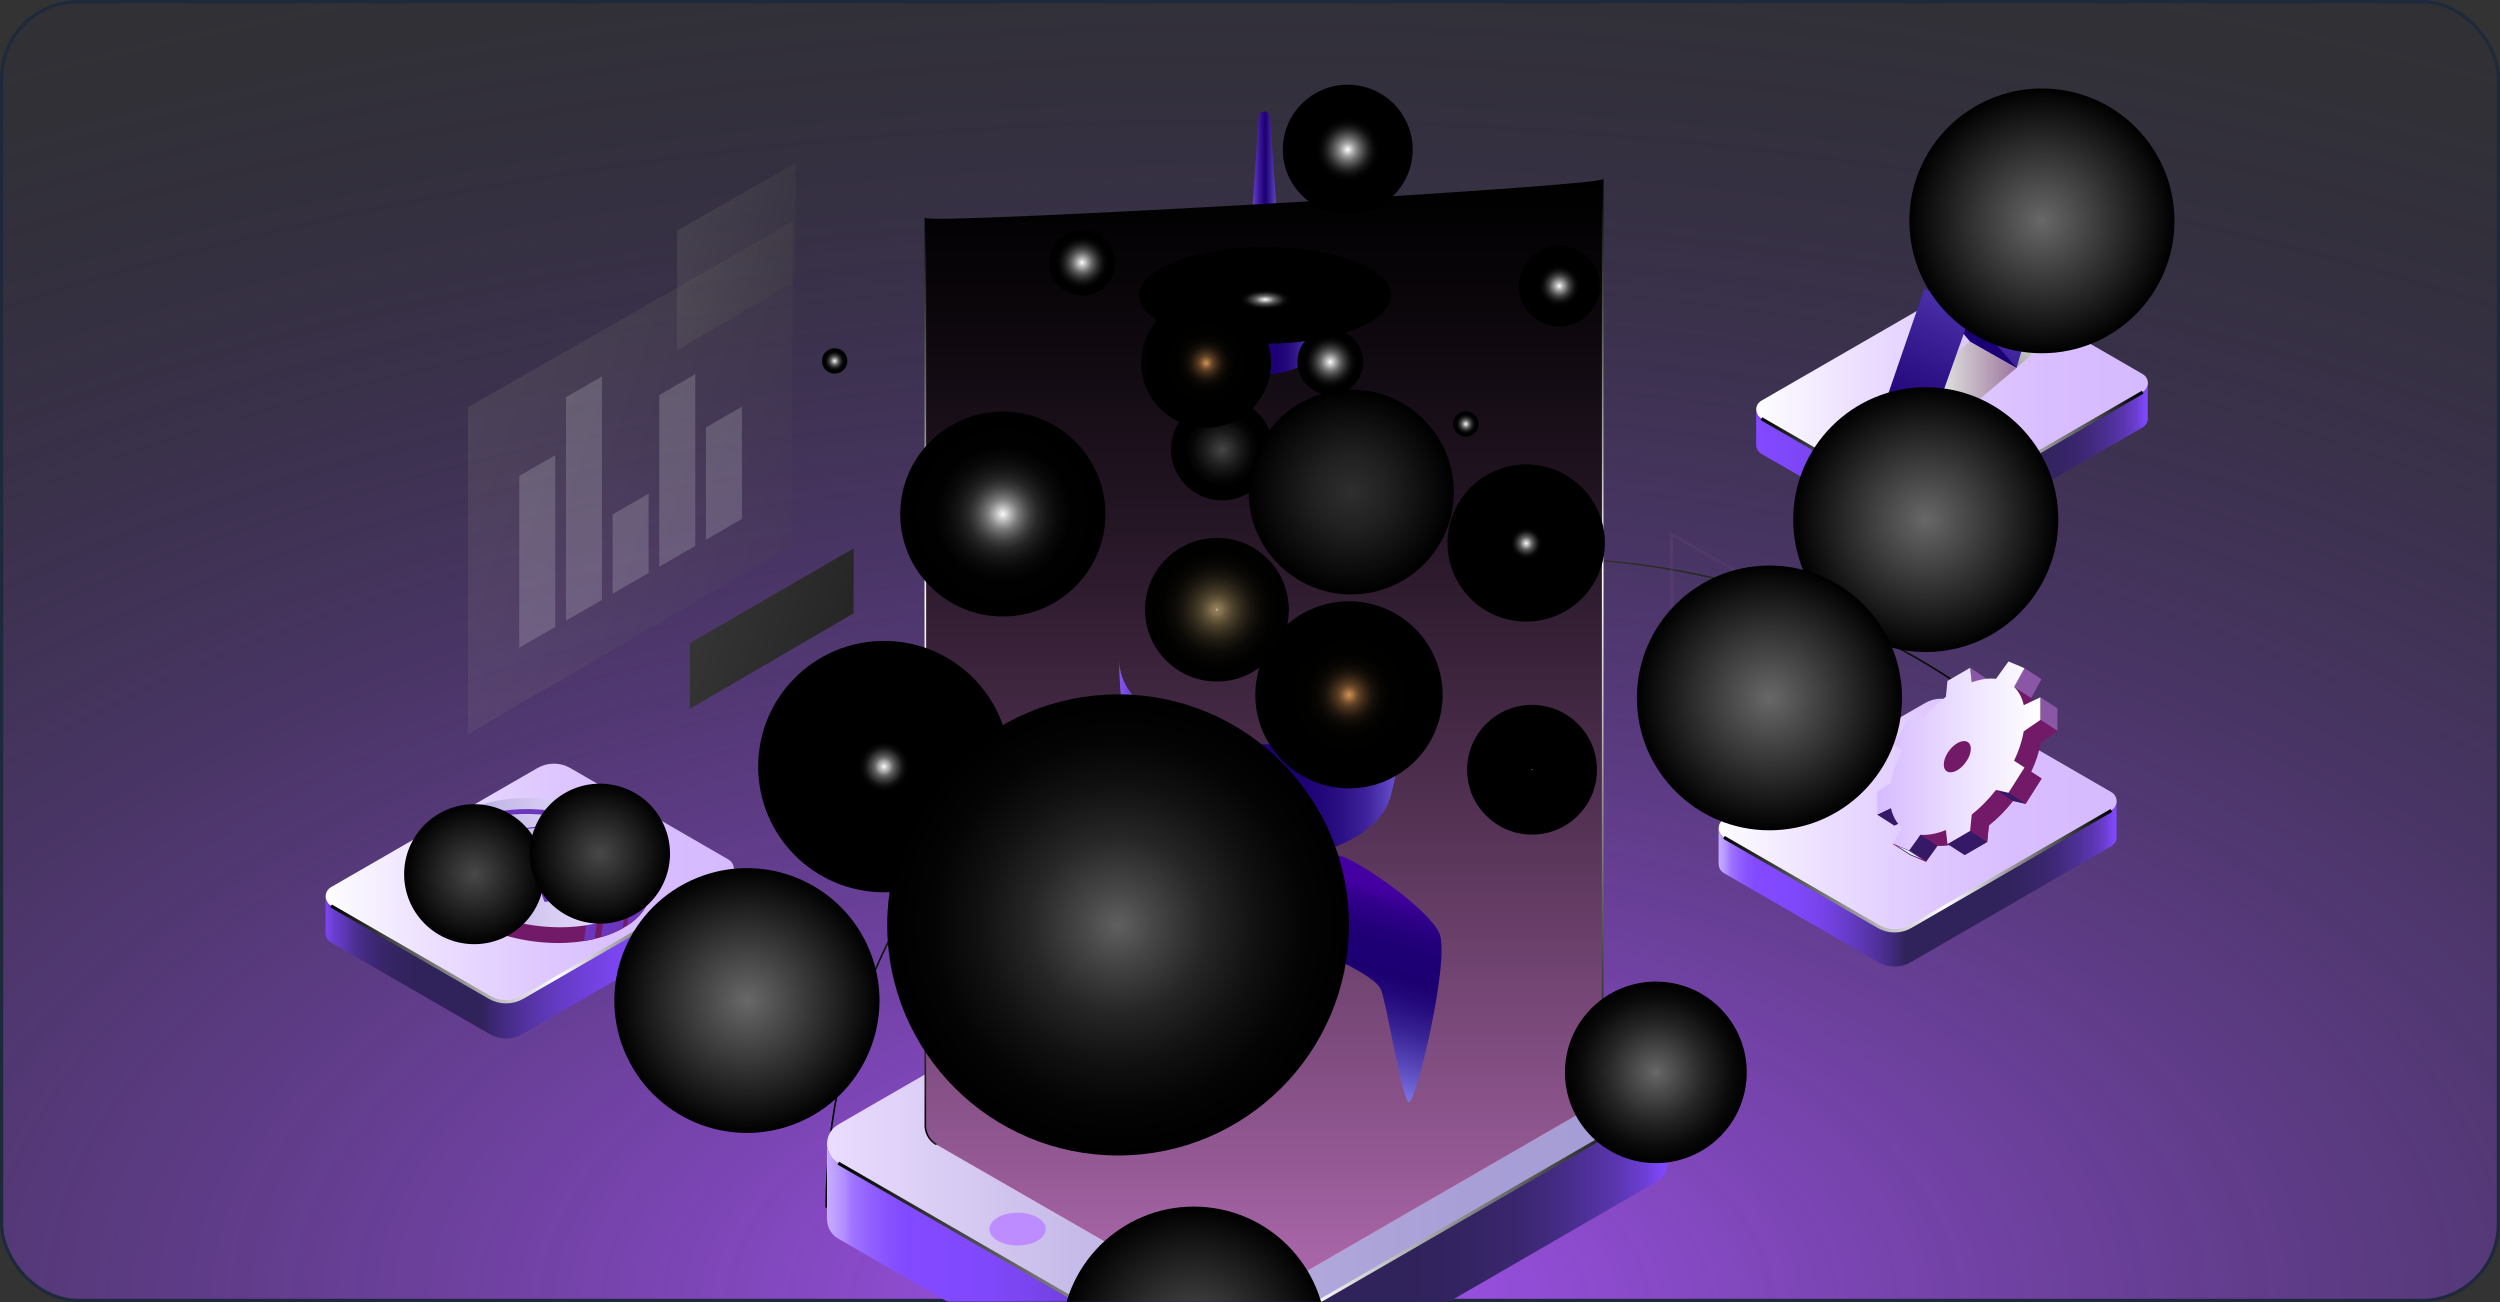 <svg width="768" height="400" viewBox="0 0 768 400" fill="none" xmlns="http://www.w3.org/2000/svg">
<rect x="0" y="0" width="768" height="400" fill="#333333" stroke="none"/>
<rect x="0.5" y="0.5" width="767" height="399" rx="23.5" fill="url(#paint0_radial_93_364)" stroke="#1E293B"/>
<mask id="mask0_93_364" style="mask-type:luminance" maskUnits="userSpaceOnUse" x="0" y="0" width="768" height="400">
<rect x="0.5" y="0.5" width="767" height="399" rx="23.5" fill="white" stroke="white"/>
</mask>
<g mask="url(#mask0_93_364)">
<path style="mix-blend-mode:screen" d="M610.478 216.454C572.816 188.297 524.698 171.402 472.242 171.402C351.601 171.402 253.801 260.778 253.801 371.014" stroke="url(#paint1_linear_93_364)" stroke-width="0.5" stroke-miterlimit="10"/>
<path d="M541.106 128.614L587.831 155.575C590.839 157.304 594.538 157.304 597.546 155.575L658.244 120.472C660.38 119.237 660.38 116.167 658.244 114.932L611.636 87.984C608.628 86.241 604.93 86.241 601.921 87.984L541.106 123.086C538.97 124.322 538.97 127.391 541.106 128.627V128.614Z" fill="url(#paint2_linear_93_364)"/>
<path style="mix-blend-mode:multiply" d="M577.281 129.03L605.124 104.839L619.501 113.007L590.968 137.133L577.281 129.03Z" fill="url(#paint3_linear_93_364)"/>
<path style="mix-blend-mode:multiply" d="M605.578 105.021L619.395 92.653L633.772 100.82L619.278 113.124L605.578 105.021Z" fill="url(#paint4_linear_93_364)"/>
<path d="M659.793 118.196C659.649 119.093 659.142 119.939 658.243 120.459L597.544 155.561C594.536 157.304 590.838 157.304 587.83 155.561L541.104 128.6C540.037 127.976 539.503 126.897 539.503 125.804H539.477V136.729H539.503C539.529 137.782 540.063 138.823 541.091 139.421L587.817 166.382C590.825 168.112 594.523 168.112 597.531 166.382L658.23 131.28C659.467 130.564 659.975 129.238 659.78 128.015V118.196H659.793Z" fill="url(#paint5_linear_93_364)"/>
<path style="mix-blend-mode:screen" d="M658.244 120.472L597.546 155.575C594.537 157.317 590.839 157.317 587.831 155.575L541.105 128.614" stroke="url(#paint6_linear_93_364)" stroke-miterlimit="10"/>
<path d="M619.502 113.007L629.49 77.891L636.34 81.949L629.49 53.597L608.459 65.874L615.556 69.789L605.125 104.839L619.502 113.007Z" fill="url(#paint7_linear_93_364)"/>
<path d="M591.219 88.53L605.127 104.839L619.504 113.007L605.335 96.711L591.219 88.53Z" fill="#1B0075"/>
<path d="M577.285 129.03L590.972 137.133L605.336 96.711L591.219 88.53L577.285 129.03Z" fill="url(#paint8_linear_93_364)"/>
<path style="mix-blend-mode:color-dodge" d="M627.276 108.52C649.766 108.52 667.998 90.312 667.998 67.851C667.998 45.39 649.766 27.182 627.276 27.182C604.786 27.182 586.555 45.39 586.555 67.851C586.555 90.312 604.786 108.52 627.276 108.52Z" fill="url(#paint9_radial_93_364)"/>
<path style="mix-blend-mode:color-dodge" d="M591.597 200.302C614.087 200.302 632.319 182.094 632.319 159.633C632.319 137.172 614.087 118.964 591.597 118.964C569.107 118.964 550.875 137.172 550.875 159.633C550.875 182.094 569.107 200.302 591.597 200.302Z" fill="url(#paint10_radial_93_364)"/>
<g style="mix-blend-mode:color-dodge">
<path style="mix-blend-mode:color-dodge" opacity="0.09" d="M560.237 190.819L513.473 164.08L513.681 210.796L560.25 237.913L560.237 190.819Z" stroke="url(#paint11_linear_93_364)" stroke-miterlimit="10"/>
<g opacity="0.17">
<path d="M550.207 227.482L556.601 231.176V200.677L550.207 196.971V227.482Z" stroke="url(#paint12_linear_93_364)" stroke-miterlimit="10"/>
<path d="M541.926 222.683L548.307 226.377V186.683L541.926 182.99V222.683Z" stroke="url(#paint13_linear_93_364)" stroke-miterlimit="10"/>
<path d="M533.633 217.884L540.027 221.577V207.505L533.633 203.812V217.884Z" stroke="url(#paint14_linear_93_364)" stroke-miterlimit="10"/>
<path d="M525.352 213.098L531.733 216.792V186.293L525.352 182.586V213.098Z" stroke="url(#paint15_linear_93_364)" stroke-miterlimit="10"/>
<path d="M517.055 208.299L523.449 211.993V192.055L517.055 188.348V208.299Z" stroke="url(#paint16_linear_93_364)" stroke-miterlimit="10"/>
</g>
</g>
<path d="M257.499 357.32L357.76 415.182C364.207 418.902 372.163 418.902 378.597 415.182L508.862 339.84C513.433 337.2 513.433 330.606 508.862 327.953L408.861 270.116C402.415 266.384 394.471 266.384 388.025 270.116L257.512 345.446C252.928 348.086 252.928 354.693 257.512 357.333L257.499 357.32Z" fill="url(#paint17_linear_93_364)"/>
<path d="M287.689 351.623L368.247 398.001C374.484 401.591 382.168 401.591 388.406 397.988L488.953 339.905C493.55 337.252 493.55 330.619 488.953 327.965L408.474 281.574C402.236 277.984 394.552 277.984 388.315 281.574L287.702 339.671C283.105 342.324 283.105 348.97 287.702 351.61L287.689 351.623Z" fill="#E9A1BE"/>
<path d="M356.291 249.242C356.291 249.242 344.922 254.925 344.101 259.243C343.281 263.561 346.537 277.633 346.537 277.633L362.515 267.085L356.291 249.229V249.242Z" fill="url(#paint18_linear_93_364)"/>
<path d="M420.072 249.242C420.072 249.242 431.441 254.925 432.262 259.243C433.069 263.574 429.826 277.633 429.826 277.633L413.848 267.085L420.072 249.229V249.242Z" fill="url(#paint19_linear_93_364)"/>
<path d="M406.885 299.795C406.885 309.419 399.071 384.605 389.435 384.605C379.798 384.605 371.984 309.419 371.984 299.795C371.984 290.171 379.798 282.367 389.435 282.367C399.071 282.367 406.885 290.171 406.885 299.795Z" fill="url(#paint20_linear_93_364)"/>
<path d="M433.057 202.655C433.057 171.975 404.068 103.37 404.068 103.37H372.801C372.801 103.37 343.812 171.975 343.812 202.655C343.812 233.336 357.773 281.73 370.014 292.187H370.053C373.856 295.789 380.654 298.196 388.454 298.196C396.945 298.196 404.277 295.334 407.806 291.185C419.774 278.96 433.07 232.452 433.07 202.655H433.057Z" fill="url(#paint21_radial_93_364)"/>
<path style="mix-blend-mode:color-dodge" opacity="0.38" d="M387.244 297.116H387.205C374.391 286.165 359.754 235.456 359.754 203.319C359.754 175.76 382.074 119.003 388.442 103.37H372.789C372.789 103.37 343.801 171.975 343.801 202.655C343.801 233.336 357.761 281.73 370.002 292.187H370.041C373.844 295.789 380.642 298.196 388.442 298.196C388.468 298.196 388.494 298.196 388.521 298.196C388.065 297.844 387.635 297.493 387.244 297.129V297.116Z" fill="url(#paint22_linear_93_364)"/>
<path d="M398.963 84.797C398.963 88.179 394.248 90.923 388.44 90.923C382.632 90.923 377.918 88.179 377.918 84.797C377.918 81.416 382.632 78.671 388.44 78.671C394.248 78.671 398.963 81.416 398.963 84.797Z" fill="#5B38BA"/>
<path d="M390.187 35.896C390.031 33.711 386.814 33.711 386.671 35.896L383.324 84.784C383.324 86.423 385.616 87.762 388.429 87.762C391.242 87.762 393.534 86.436 393.534 84.784L390.174 35.896H390.187Z" fill="url(#paint23_linear_93_364)"/>
<path d="M512.209 334.962C511.909 336.887 510.802 338.721 508.875 339.827L378.61 415.169C372.163 418.901 364.22 418.901 357.773 415.169L257.512 357.306C255.207 355.98 254.061 353.639 254.074 351.324H254.035V374.76L254.087 374.786C254.152 377.023 255.285 379.247 257.512 380.521L357.773 438.384C364.22 442.104 372.176 442.104 378.61 438.384L508.875 363.042C511.519 361.507 512.626 358.672 512.209 356.032V334.962Z" fill="url(#paint24_linear_93_364)"/>
<path style="mix-blend-mode:screen" d="M508.875 339.839L378.609 415.182C372.163 418.914 364.219 418.914 357.773 415.182L257.512 357.319" stroke="url(#paint25_linear_93_364)" stroke-miterlimit="10"/>
<path d="M529.608 257.253L577.075 284.643C580.122 286.399 583.886 286.399 586.946 284.643L648.621 248.981C650.783 247.733 650.783 244.612 648.621 243.35L601.271 215.96C598.224 214.191 594.46 214.191 591.4 215.96L529.608 251.622C527.433 252.87 527.433 256.005 529.608 257.253Z" fill="url(#paint26_linear_93_364)"/>
<path d="M650.197 246.666C650.053 247.576 649.532 248.448 648.621 248.968L586.946 284.63C583.898 286.399 580.135 286.399 577.075 284.63L529.607 257.24C528.513 256.615 527.979 255.51 527.979 254.404H527.953V265.498H527.979C528.005 266.578 528.552 267.618 529.594 268.23L577.062 295.62C580.109 297.375 583.872 297.375 586.933 295.62L648.608 259.958C649.858 259.23 650.379 257.89 650.184 256.641V246.666H650.197Z" fill="url(#paint27_linear_93_364)"/>
<path style="mix-blend-mode:screen" d="M648.619 248.968L586.944 284.63C583.897 286.399 580.133 286.399 577.073 284.63L529.605 257.24" stroke="url(#paint28_linear_93_364)" stroke-miterlimit="10"/>
<path d="M321.269 377.582C321.269 380.366 317.389 382.629 312.609 382.629C307.83 382.629 303.949 380.366 303.949 377.582C303.949 374.799 307.83 372.536 312.609 372.536C317.389 372.536 321.269 374.799 321.269 377.582Z" fill="#BD8DFF"/>
<path d="M362.783 207.233C370.572 207.233 376.887 196.42 376.887 183.081C376.887 169.743 370.572 158.93 362.783 158.93C354.994 158.93 348.68 169.743 348.68 183.081C348.68 196.42 354.994 207.233 362.783 207.233Z" fill="url(#paint29_linear_93_364)"/>
<path d="M362.786 204.137C369.575 204.137 375.079 194.71 375.079 183.081C375.079 171.452 369.575 162.025 362.786 162.025C355.996 162.025 350.492 171.452 350.492 183.081C350.492 194.71 355.996 204.137 362.786 204.137Z" fill="#1B0075"/>
<path style="mix-blend-mode:color-dodge" d="M492.364 55.027C492.286 57.264 284.406 69.099 284.263 66.94V345.159C284.093 347.643 285.226 350.192 287.688 351.61L368.246 397.988C374.483 401.578 382.167 401.578 388.405 397.975L488.952 339.892C491.466 338.435 492.599 335.782 492.364 333.259L492.39 55.014L492.364 55.027Z" fill="url(#paint30_linear_93_364)"/>
<path style="mix-blend-mode:screen" d="M488.926 339.905C491.439 338.448 492.572 335.795 492.338 333.272L492.364 55.027" stroke="url(#paint31_linear_93_364)" stroke-width="0.5" stroke-miterlimit="10"/>
<path style="mix-blend-mode:screen" d="M284.263 66.953V345.172C284.093 347.656 285.226 350.205 287.688 351.623" stroke="url(#paint32_linear_93_364)" stroke-width="0.5" stroke-miterlimit="10"/>
<path d="M404.054 103.369H404.067L398.962 84.459H398.936C398.936 84.576 398.962 84.68 398.962 84.797C398.962 88.179 394.248 90.923 388.44 90.923C382.632 90.923 377.917 88.179 377.917 84.797C377.917 84.68 377.93 84.576 377.943 84.459L372.8 103.369H372.826C372.526 104.085 372.344 104.839 372.344 105.619C372.344 110.796 379.558 114.996 388.44 114.996C397.321 114.996 404.536 110.796 404.536 105.619C404.536 104.839 404.353 104.098 404.054 103.369Z" fill="url(#paint33_linear_93_364)"/>
<path d="M349.57 244.559C352.422 255.562 368.726 263.99 388.403 263.99C408.08 263.99 424.398 255.562 427.237 244.559L427.263 244.533C430.714 230.318 432.967 215.387 433.032 203.175C432.563 217.299 412.782 228.666 388.429 228.666C364.077 228.666 343.801 217.026 343.801 202.681C343.801 214.984 346.054 230.149 349.531 244.559L349.557 244.585L349.57 244.559Z" fill="url(#paint34_linear_93_364)"/>
<path style="mix-blend-mode:color-dodge" opacity="0.09" d="M143.775 125.076L243.593 68.007L243.137 167.683L143.762 225.545L143.775 125.076Z" fill="url(#paint35_linear_93_364)"/>
<path style="mix-blend-mode:color-dodge" opacity="0.09" d="M207.988 70.868L244.504 49.994L244.334 86.449L207.988 107.622V70.868Z" fill="url(#paint36_linear_93_364)"/>
<g opacity="0.17">
<path d="M170.576 192.575L159.52 198.974V146.223L170.576 139.824V192.575Z" fill="url(#paint37_linear_93_364)"/>
<path d="M184.916 184.278L173.859 190.677V122.033L184.916 115.634V184.278Z" fill="url(#paint38_linear_93_364)"/>
<path d="M199.252 175.993L188.195 182.379V158.032L199.252 151.646V175.993Z" fill="url(#paint39_linear_93_364)"/>
<path d="M213.587 167.696L202.531 174.094V121.343L213.587 114.944V167.696Z" fill="url(#paint40_linear_93_364)"/>
<path d="M227.914 159.411L216.871 165.797V131.306L227.914 124.92V159.411Z" fill="url(#paint41_linear_93_364)"/>
</g>
<path style="mix-blend-mode:color-dodge" d="M211.93 197.557L262.275 168.424L262.197 188.427L211.93 217.716V197.557Z" fill="url(#paint42_linear_93_364)"/>
<path d="M632.054 224.544V217.599L626.962 220.018C626.441 217.664 625.412 215.791 623.993 214.426L627.183 208.651L622.274 206.596L618.432 211.929C616.218 211.668 613.705 212.02 610.983 213.008L610.475 208.547L603.521 212.579L603.039 217.443C600.174 219.589 597.518 222.203 595.187 225.09L591.736 224.297L586.813 232.061L589.535 233.843C587.894 237.147 586.722 240.528 586.162 243.78L581.93 246.68V253.625L586.162 251.622C586.722 254.223 587.894 256.239 589.535 257.644L586.813 262.586L591.736 264.641L595.187 259.842C597.518 260.024 600.187 259.543 603.039 258.385L603.521 262.69L610.475 258.658L610.983 253.625C613.705 251.466 616.231 248.878 618.432 246.069L622.274 246.94L627.183 239.176L623.993 237.095C625.425 234.077 626.454 231.008 626.962 228.056L632.054 224.557V224.544ZM606.555 240.008C604.264 241.334 602.401 240.554 602.401 238.265C602.401 235.976 604.264 233.037 606.555 231.697C608.847 230.371 610.71 231.151 610.71 233.44C610.71 235.729 608.847 238.668 606.555 240.008Z" fill="#721967"/>
<path d="M621.892 205.257L627.154 208.651L623.976 214.426L618.715 211.031L621.892 205.257Z" fill="#8957A6"/>
<path d="M626.789 214.205L632.05 217.599V224.544L626.789 221.15V214.205Z" fill="#8957A6"/>
<path d="M621.691 224.648L626.953 228.029L632.057 224.544L626.796 221.149L621.691 224.648Z" fill="#721967"/>
<path d="M621.898 235.768L627.159 239.163L622.249 246.914L616.988 243.519L621.898 235.768Z" fill="#721967"/>
<path d="M613.141 242.648L618.402 246.043L622.243 246.914L616.982 243.52L613.141 242.648Z" fill="#351967"/>
<path d="M605.678 250.205L610.953 253.599L610.445 258.632L605.184 255.251L605.678 250.205Z" fill="#721967"/>
<path d="M598.23 259.282L603.492 262.664L610.446 258.632L605.185 255.25L598.23 259.282Z" fill="#351967"/>
<path d="M589.898 256.434L595.159 259.829L591.695 264.628L586.434 261.233L589.898 256.434Z" fill="#351967"/>
<path d="M581.527 259.178L586.788 262.56L591.698 264.628L586.437 261.233L581.527 259.178Z" fill="#C7FFFF" stroke="#721967" stroke-width="0.25" stroke-miterlimit="10"/>
<path d="M576.629 250.23L581.89 253.612L586.122 251.609L580.861 248.214L576.629 250.23Z" fill="#351967"/>
<path d="M605.184 205.153L610.445 208.547L610.953 213.008L605.678 209.614L605.184 205.153Z" fill="#8957A6"/>
<path d="M626.792 221.15V214.205L621.7 216.624C621.179 214.27 620.151 212.397 618.731 211.031L621.922 205.257L617.012 203.202L613.17 208.534C610.957 208.274 608.443 208.625 605.721 209.613L605.214 205.153L598.26 209.184L597.778 214.048C594.913 216.194 592.256 218.809 589.925 221.696L586.474 220.902L581.551 228.667L584.273 230.449C582.632 233.752 581.46 237.134 580.9 240.385L576.668 243.285V250.23L580.9 248.228C581.46 250.829 582.632 252.845 584.273 254.249L581.551 259.191L586.474 261.246L589.925 256.447C592.256 256.629 594.926 256.148 597.778 254.99L598.26 259.295L605.214 255.264L605.721 250.23C608.443 248.071 610.97 245.483 613.17 242.674L617.012 243.545L621.922 235.781L618.731 233.7C620.164 230.683 621.192 227.613 621.7 224.661L626.792 221.163V221.15ZM601.281 236.613C598.989 237.94 597.127 237.16 597.127 234.871C597.127 232.582 598.989 229.642 601.281 228.303C603.573 226.976 605.435 227.756 605.435 230.045C605.435 232.335 603.573 235.274 601.281 236.613Z" fill="url(#paint43_linear_93_364)"/>
<path d="M366.405 262.767C370.702 264.042 375.43 283.967 370.012 292.967C370.012 292.967 354.489 299.716 352.679 303.891C350.869 308.066 346.181 338.265 344.019 338.591C341.857 338.916 331.387 294.904 334.63 286.867C337.885 278.829 363.162 261.805 366.405 262.767Z" fill="url(#paint44_linear_93_364)"/>
<path d="M410.46 262.767C406.162 264.042 401.435 283.967 406.853 292.967C406.853 292.967 422.376 299.716 424.186 303.891C425.996 308.066 430.684 338.265 432.846 338.591C435.008 338.916 445.478 294.904 442.235 286.867C438.98 278.829 413.703 261.805 410.46 262.767Z" fill="url(#paint45_linear_93_364)"/>
<path d="M101.709 278.296L150.401 306.402C153.526 308.209 157.394 308.209 160.519 306.402L223.77 269.817C225.997 268.529 225.997 265.33 223.77 264.042L175.209 235.95C172.084 234.142 168.216 234.142 165.09 235.95L101.709 272.522C99.482 273.809 99.482 277.009 101.709 278.296Z" fill="url(#paint46_linear_93_364)"/>
<path d="M225.398 267.437C225.254 268.373 224.72 269.257 223.783 269.804L160.532 306.389C157.406 308.196 153.539 308.196 150.413 306.389L101.709 278.296C100.589 277.646 100.029 276.515 100.042 275.383H100.016V286.763H100.042C100.068 287.869 100.628 288.935 101.709 289.559L150.4 317.665C153.526 319.472 157.393 319.472 160.519 317.665L223.77 281.08C225.059 280.338 225.593 278.96 225.385 277.672V267.45L225.398 267.437Z" fill="url(#paint47_linear_93_364)"/>
<path style="mix-blend-mode:screen" d="M223.768 269.804L160.517 306.389C157.392 308.197 153.524 308.197 150.399 306.389L101.707 278.296" stroke="url(#paint48_linear_93_364)" stroke-miterlimit="10"/>
<path d="M134.517 260.647L133.462 260.504L132.811 265.33C131.365 275.994 145.195 286.672 163.687 289.169C182.18 291.666 198.354 285.046 199.799 274.382L200.45 269.556L199.395 269.413L134.517 260.647Z" fill="#721967"/>
<g style="mix-blend-mode:multiply">
<path d="M138.932 261.233L134.518 260.634L133.463 260.491L132.812 265.316C132.278 269.218 133.814 273.12 136.849 276.618L138.932 261.233Z" fill="#6B35BC"/>
<path d="M194.709 268.776L192.586 284.409C196.623 281.807 199.241 278.374 199.787 274.368L200.439 269.543L199.384 269.4L194.696 268.763L194.709 268.776Z" fill="#6B35BC"/>
<path d="M146.823 262.299L140.637 261.466L138.371 278.205C139.986 279.765 141.913 281.209 144.088 282.536L146.823 262.299Z" fill="#6B35BC"/>
<path d="M151.877 262.988L148.778 262.572L145.926 283.603C146.876 284.11 147.866 284.591 148.882 285.046L151.864 262.988H151.877Z" fill="#6B35BC"/>
<path d="M179.406 289.065C180.513 288.895 181.594 288.687 182.649 288.44L185.475 267.527L182.375 267.111L179.406 289.065Z" fill="#6B35BC"/>
<path d="M193.536 268.607L187.351 267.775L184.629 287.895C187.09 287.179 189.343 286.256 191.31 285.151L193.549 268.607H193.536Z" fill="#6B35BC"/>
</g>
<path d="M200.433 269.535C201.878 258.865 188.055 248.19 169.56 245.693C151.064 243.196 134.9 249.821 133.455 260.491C132.011 271.161 145.833 281.835 164.329 284.333C182.824 286.83 198.989 280.205 200.433 269.535Z" fill="url(#paint49_linear_93_364)"/>
<g style="mix-blend-mode:multiply">
<path d="M168.911 250.529C184.785 252.675 197.339 261.402 196.974 269.842C197.027 269.595 197.079 269.348 197.118 269.101C198.29 260.439 185.475 251.244 169.119 249.033C152.763 246.822 137.969 252.285 136.784 260.946C136.745 261.193 136.732 261.454 136.719 261.701C138.62 253.468 153.036 248.383 168.911 250.529Z" fill="#6B35BC"/>
</g>
<g style="mix-blend-mode:multiply">
<path d="M181.201 272.73C181.813 272.236 182.282 271.729 182.633 271.208C183.923 269.244 183.376 267.033 181.136 265.161C179.56 263.847 177.568 263.041 175.015 262.69C172.684 262.377 170.262 262.494 168.178 262.677L163.816 259.308C164.805 259.087 165.743 258.944 166.42 258.931L167.332 258.905L165.678 253.963H165.183C163.217 254.028 160.716 254.47 158.437 255.159L155.755 253.091L149.66 255.588L152.668 257.903C152.095 258.359 151.64 258.814 151.301 259.295C149.934 261.233 150.428 263.457 152.629 265.395C154.192 266.76 156.237 267.606 158.893 267.957C161.263 268.282 163.764 268.152 165.743 267.983L170.197 271.416C168.816 271.781 167.423 272.015 166.368 272.054L165.444 272.093L167.241 277.022H167.736C170.054 276.918 172.945 276.359 175.51 275.526L178.063 277.503L184.157 275.006L181.188 272.717L181.201 272.73ZM175.823 268.581L174.533 267.593C174.937 267.671 175.25 267.801 175.432 267.957C175.823 268.282 175.875 268.438 175.823 268.581ZM159.375 263.08C158.945 262.989 158.633 262.872 158.45 262.703C158.06 262.364 157.995 262.182 158.034 262.039L159.375 263.08Z" fill="#6B35BC"/>
</g>
<path d="M167.961 262.91L162.413 258.58C163.898 258.163 165.408 257.916 166.398 257.89L165.187 254.34C163.325 254.379 160.824 254.782 158.467 255.497L155.863 253.468L151.344 255.289L154.092 257.435C153.31 257.942 152.646 258.514 152.216 259.139C151.096 260.751 151.539 262.572 153.453 264.263C156.67 267.111 161.762 267.072 166.02 266.747L171.62 271.117C169.836 271.676 167.896 272.027 166.502 272.079L167.817 275.63C169.979 275.565 172.896 275.058 175.54 274.186L178.027 276.124L182.546 274.303L179.85 272.197C180.671 271.65 181.335 271.039 181.765 270.376C182.819 268.737 182.325 266.942 180.384 265.303C177.129 262.559 172.271 262.585 167.948 262.923L167.961 262.91ZM158.233 262.663C157.543 262.052 157.412 261.545 157.803 260.973C157.894 260.843 157.998 260.725 158.129 260.608L161.658 263.366C160.004 263.379 158.845 263.21 158.233 262.663ZM176.139 268.62C176.048 268.763 175.93 268.893 175.8 269.023L172.323 266.305C173.938 266.292 175.097 266.461 175.709 266.968C176.386 267.54 176.517 268.035 176.139 268.607V268.62Z" fill="url(#paint50_linear_93_364)"/>
<path style="mix-blend-mode:color-dodge" d="M160.899 283.753C169.305 275.357 169.305 261.745 160.899 253.35C152.492 244.954 138.862 244.954 130.456 253.35C122.049 261.745 122.049 275.357 130.456 283.753C138.862 292.149 152.492 292.149 160.899 283.753Z" fill="url(#paint51_radial_93_364)"/>
<path style="mix-blend-mode:color-dodge" d="M205.241 267.219C207.992 255.668 200.846 244.077 189.28 241.329C177.714 238.582 166.108 245.718 163.356 257.269C160.605 268.82 167.751 280.411 179.317 283.159C190.883 285.907 202.489 278.77 205.241 267.219Z" fill="url(#paint52_radial_93_364)"/>
<path style="mix-blend-mode:color-dodge" d="M528.42 349.144C539.323 338.254 539.323 320.599 528.42 309.71C517.516 298.82 499.838 298.82 488.934 309.71C478.031 320.599 478.031 338.254 488.934 349.144C499.838 360.033 517.516 360.033 528.42 349.144Z" fill="url(#paint53_radial_93_364)"/>
<path style="mix-blend-mode:color-dodge" d="M244.74 345.057C265.585 336.625 275.639 312.913 267.196 292.095C258.753 271.277 235.01 261.236 214.165 269.668C193.32 278.1 183.266 301.812 191.709 322.63C200.153 343.448 223.895 353.489 244.74 345.057Z" fill="url(#paint54_radial_93_364)"/>
<path style="mix-blend-mode:color-dodge" d="M543.577 255.068C566.067 255.068 584.299 236.86 584.299 214.399C584.299 191.939 566.067 173.73 543.577 173.73C521.087 173.73 502.855 191.939 502.855 214.399C502.855 236.86 521.087 255.068 543.577 255.068Z" fill="url(#paint55_radial_93_364)"/>
<path style="mix-blend-mode:color-dodge" d="M366.745 452.001C389.235 452.001 407.467 433.793 407.467 411.332C407.467 388.872 389.235 370.664 366.745 370.664C344.255 370.664 326.023 388.872 326.023 411.332C326.023 433.793 344.255 452.001 366.745 452.001Z" fill="url(#paint56_radial_93_364)"/>
<path style="mix-blend-mode:color-dodge" d="M414.029 65.861C425.047 65.861 433.979 56.94 433.979 45.936C433.979 34.932 425.047 26.011 414.029 26.011C403.01 26.011 394.078 34.932 394.078 45.936C394.078 56.94 403.01 65.861 414.029 65.861Z" fill="url(#paint57_radial_93_364)"/>
<path style="mix-blend-mode:color-dodge" d="M470.638 256.395C481.657 256.395 490.589 247.474 490.589 236.47C490.589 225.466 481.657 216.545 470.638 216.545C459.62 216.545 450.688 225.466 450.688 236.47C450.688 247.474 459.62 256.395 470.638 256.395Z" fill="url(#paint58_radial_93_364)"/>
<path style="mix-blend-mode:color-dodge" d="M491.11 90.737C492.693 84.07 488.564 77.383 481.888 75.802C475.212 74.221 468.516 78.344 466.933 85.012C465.35 91.679 469.479 98.366 476.155 99.947C482.831 101.528 489.527 97.405 491.11 90.737Z" fill="url(#paint59_radial_93_364)"/>
<path style="mix-blend-mode:color-dodge" d="M408.676 121.291C403.089 121.291 398.57 116.778 398.57 111.199C398.57 105.619 403.089 101.106 408.676 101.106C414.263 101.106 418.781 105.619 418.781 111.199C418.781 116.778 414.263 121.291 408.676 121.291Z" fill="url(#paint60_radial_93_364)"/>
<path style="mix-blend-mode:color-dodge" d="M334.138 90.624C327.223 91.755 321.324 85.877 322.457 78.958C323.147 74.77 326.52 71.401 330.713 70.712C337.628 69.581 343.527 75.459 342.394 82.378C341.704 86.566 338.331 89.934 334.138 90.624Z" fill="url(#paint61_radial_93_364)"/>
<path style="mix-blend-mode:color-dodge" d="M257.065 114.723C254.395 115.165 252.116 112.889 252.559 110.223C252.82 108.61 254.122 107.31 255.75 107.037C258.419 106.595 260.698 108.871 260.256 111.537C259.995 113.149 258.693 114.45 257.065 114.723Z" fill="url(#paint62_radial_93_364)"/>
<path style="mix-blend-mode:color-dodge" d="M450.96 134.089C448.29 134.531 446.011 132.255 446.454 129.589C446.714 127.976 448.017 126.676 449.644 126.402C452.314 125.96 454.593 128.236 454.15 130.902C453.89 132.515 452.587 133.816 450.96 134.089Z" fill="url(#paint63_radial_93_364)"/>
<path style="mix-blend-mode:color-dodge" d="M388.66 105.58C410.014 105.58 427.324 98.925 427.324 90.715C427.324 82.505 410.014 75.849 388.66 75.849C367.307 75.849 349.996 82.505 349.996 90.715C349.996 98.925 367.307 105.58 388.66 105.58Z" fill="url(#paint64_radial_93_364)"/>
<path style="mix-blend-mode:color-dodge" d="M271.574 274.108C292.928 274.108 310.239 256.82 310.239 235.494C310.239 214.168 292.928 196.88 271.574 196.88C250.221 196.88 232.91 214.168 232.91 235.494C232.91 256.82 250.221 274.108 271.574 274.108Z" fill="url(#paint65_radial_93_364)"/>
<path style="mix-blend-mode:color-dodge" d="M343.472 354.965C382.641 354.965 414.393 323.254 414.393 284.136C414.393 245.018 382.641 213.307 343.472 213.307C304.303 213.307 272.551 245.018 272.551 284.136C272.551 323.254 304.303 354.965 343.472 354.965Z" fill="url(#paint66_radial_93_364)"/>
<path style="mix-blend-mode:color-dodge" d="M492.728 170.536C494.784 157.364 485.759 145.021 472.569 142.968C459.38 140.914 447.021 149.928 444.965 163.101C442.909 176.273 451.934 188.616 465.124 190.669C478.313 192.722 490.672 183.709 492.728 170.536Z" fill="url(#paint67_radial_93_364)"/>
<path style="mix-blend-mode:color-dodge" d="M442.791 218.083C445.353 202.424 434.719 187.655 419.039 185.097C403.36 182.538 388.572 193.158 386.01 208.817C383.448 224.477 394.082 239.245 409.762 241.804C425.441 244.363 440.229 233.742 442.791 218.083Z" fill="url(#paint68_radial_93_364)"/>
<path style="mix-blend-mode:color-dodge" d="M390.682 141.629C392.661 133.209 387.431 124.782 379.001 122.806C370.57 120.829 362.132 126.052 360.153 134.472C358.174 142.891 363.404 151.318 371.835 153.295C380.265 155.271 388.703 150.048 390.682 141.629Z" fill="url(#paint69_radial_93_364)"/>
<path style="mix-blend-mode:color-dodge" d="M388.838 119.343C393.207 109.241 388.549 97.514 378.433 93.151C368.318 88.788 356.576 93.44 352.207 103.542C347.839 113.645 352.497 125.371 362.612 129.734C372.728 134.098 384.469 129.445 388.838 119.343Z" fill="url(#paint70_radial_93_364)"/>
<path style="mix-blend-mode:color-dodge" d="M415.097 182.613C432.502 182.613 446.612 168.522 446.612 151.139C446.612 133.757 432.502 119.666 415.097 119.666C397.692 119.666 383.582 133.757 383.582 151.139C383.582 168.522 397.692 182.613 415.097 182.613Z" fill="url(#paint71_radial_93_364)"/>
<path style="mix-blend-mode:color-dodge" d="M308.066 189.389C325.471 189.389 339.58 175.298 339.58 157.915C339.58 140.533 325.471 126.441 308.066 126.441C290.66 126.441 276.551 140.533 276.551 157.915C276.551 175.298 290.66 189.389 308.066 189.389Z" fill="url(#paint72_radial_93_364)"/>
<path style="mix-blend-mode:color-dodge" d="M373.84 209.366C386.038 209.366 395.927 199.491 395.927 187.309C395.927 175.127 386.038 165.251 373.84 165.251C361.642 165.251 351.754 175.127 351.754 187.309C351.754 199.491 361.642 209.366 373.84 209.366Z" fill="url(#paint73_radial_93_364)"/>
</g>
<defs>
<radialGradient id="paint0_radial_93_364" cx="0" cy="0" r="1" gradientUnits="userSpaceOnUse" gradientTransform="translate(384 400) rotate(-90) scale(488.681 938.268)">
<stop stop-color="#A855F7"/>
<stop offset="1" stop-color="#0F172A" stop-opacity="0.01"/>
</radialGradient>
<linearGradient id="paint1_linear_93_364" x1="253.475" y1="271.052" x2="610.673" y2="271.052" gradientUnits="userSpaceOnUse">
<stop stop-color="#000400"/>
<stop offset="0.04" stop-color="#0C100C"/>
<stop offset="0.12" stop-color="#212421"/>
<stop offset="0.2" stop-color="#2F322F"/>
<stop offset="0.31" stop-color="#383B38"/>
<stop offset="0.48" stop-color="#3B3E3B"/>
<stop offset="0.6" stop-color="#353835"/>
<stop offset="0.75" stop-color="#272A27"/>
<stop offset="0.92" stop-color="#0E120E"/>
<stop offset="0.99" stop-color="#000400"/>
</linearGradient>
<linearGradient id="paint2_linear_93_364" x1="539.504" y1="121.773" x2="659.846" y2="121.773" gradientUnits="userSpaceOnUse">
<stop stop-color="white"/>
<stop offset="0.04" stop-color="#FBF9FF"/>
<stop offset="0.28" stop-color="#EBDDFF"/>
<stop offset="0.52" stop-color="#DFC9FF"/>
<stop offset="0.76" stop-color="#D8BDFF"/>
<stop offset="1" stop-color="#D6BAFF"/>
</linearGradient>
<linearGradient id="paint3_linear_93_364" x1="577.281" y1="120.979" x2="619.501" y2="120.979" gradientUnits="userSpaceOnUse">
<stop stop-color="#A3A3A3"/>
<stop offset="0.49" stop-color="#DCDCDC"/>
<stop offset="1" stop-color="#9D769D"/>
</linearGradient>
<linearGradient id="paint4_linear_93_364" x1="614.616" y1="109.898" x2="624.704" y2="95.944" gradientUnits="userSpaceOnUse">
<stop stop-color="#A3A3A3"/>
<stop offset="1" stop-color="white"/>
</linearGradient>
<linearGradient id="paint5_linear_93_364" x1="539.49" y1="142.946" x2="659.832" y2="142.946" gradientUnits="userSpaceOnUse">
<stop stop-color="#8249FF"/>
<stop offset="0.07" stop-color="#8048FB"/>
<stop offset="0.15" stop-color="#7A45EF"/>
<stop offset="0.22" stop-color="#7040DB"/>
<stop offset="0.29" stop-color="#623ABF"/>
<stop offset="0.37" stop-color="#50319B"/>
<stop offset="0.44" stop-color="#3B2770"/>
<stop offset="0.47" stop-color="#30225A"/>
<stop offset="0.69" stop-color="#30225B"/>
<stop offset="0.76" stop-color="#342462"/>
<stop offset="0.82" stop-color="#3A266E"/>
<stop offset="0.86" stop-color="#422A7F"/>
<stop offset="0.9" stop-color="#4D3095"/>
<stop offset="0.94" stop-color="#5B36B0"/>
<stop offset="0.97" stop-color="#6B3ED0"/>
<stop offset="0.99" stop-color="#7D46F5"/>
<stop offset="1" stop-color="#8249FF"/>
</linearGradient>
<linearGradient id="paint6_linear_93_364" x1="540.78" y1="138.719" x2="658.57" y2="138.719" gradientUnits="userSpaceOnUse">
<stop stop-color="#000400"/>
<stop offset="0.57" stop-color="white"/>
<stop offset="0.99" stop-color="#000400"/>
</linearGradient>
<linearGradient id="paint7_linear_93_364" x1="594.017" y1="135.221" x2="631.936" y2="53.078" gradientUnits="userSpaceOnUse">
<stop stop-color="#1C0072"/>
<stop offset="0.2" stop-color="#2C1186"/>
<stop offset="0.6" stop-color="#583DB9"/>
<stop offset="1" stop-color="#876EF2"/>
</linearGradient>
<linearGradient id="paint8_linear_93_364" x1="583.067" y1="130.162" x2="620.986" y2="48.019" gradientUnits="userSpaceOnUse">
<stop stop-color="#1C0072"/>
<stop offset="0.27" stop-color="#351A90"/>
<stop offset="0.85" stop-color="#755CDD"/>
<stop offset="1" stop-color="#876EF2"/>
</linearGradient>
<radialGradient id="paint9_radial_93_364" cx="0" cy="0" r="1" gradientUnits="userSpaceOnUse" gradientTransform="translate(627.276 67.851) scale(40.722 40.669)">
<stop stop-color="#686868"/>
<stop offset="1"/>
</radialGradient>
<radialGradient id="paint10_radial_93_364" cx="0" cy="0" r="1" gradientUnits="userSpaceOnUse" gradientTransform="translate(591.597 159.633) scale(40.722 40.669)">
<stop stop-color="#686868"/>
<stop offset="1"/>
</radialGradient>
<linearGradient id="paint11_linear_93_364" x1="512.809" y1="201.003" x2="560.901" y2="201.003" gradientUnits="userSpaceOnUse">
<stop stop-color="#B06BB1"/>
<stop offset="1" stop-color="#563456"/>
</linearGradient>
<linearGradient id="paint12_linear_93_364" x1="549.556" y1="214.073" x2="557.252" y2="214.073" gradientUnits="userSpaceOnUse">
<stop stop-color="#B06BB1"/>
<stop offset="1" stop-color="#563456"/>
</linearGradient>
<linearGradient id="paint13_linear_93_364" x1="541.275" y1="204.683" x2="548.958" y2="204.683" gradientUnits="userSpaceOnUse">
<stop stop-color="#B06BB1"/>
<stop offset="1" stop-color="#563456"/>
</linearGradient>
<linearGradient id="paint14_linear_93_364" x1="532.982" y1="212.694" x2="540.678" y2="212.694" gradientUnits="userSpaceOnUse">
<stop stop-color="#B06BB1"/>
<stop offset="1" stop-color="#563456"/>
</linearGradient>
<linearGradient id="paint15_linear_93_364" x1="524.7" y1="199.689" x2="532.384" y2="199.689" gradientUnits="userSpaceOnUse">
<stop stop-color="#B06BB1"/>
<stop offset="1" stop-color="#563456"/>
</linearGradient>
<linearGradient id="paint16_linear_93_364" x1="516.404" y1="200.17" x2="524.1" y2="200.17" gradientUnits="userSpaceOnUse">
<stop stop-color="#B06BB1"/>
<stop offset="1" stop-color="#563456"/>
</linearGradient>
<linearGradient id="paint17_linear_93_364" x1="254.074" y1="342.636" x2="512.3" y2="342.636" gradientUnits="userSpaceOnUse">
<stop stop-color="#EBDDFF"/>
<stop offset="0.06" stop-color="#E3D5FA"/>
<stop offset="0.29" stop-color="#C7BCE9"/>
<stop offset="0.52" stop-color="#B3AADD"/>
<stop offset="0.76" stop-color="#A79FD6"/>
<stop offset="1" stop-color="#A49CD4"/>
</linearGradient>
<linearGradient id="paint18_linear_93_364" x1="353.243" y1="248.084" x2="353.243" y2="275.981" gradientUnits="userSpaceOnUse">
<stop stop-color="#1C0072"/>
<stop offset="0.22" stop-color="#23077B"/>
<stop offset="0.59" stop-color="#381B93"/>
<stop offset="1" stop-color="#5638B7"/>
</linearGradient>
<linearGradient id="paint19_linear_93_364" x1="423.12" y1="26.011" x2="423.12" y2="26.011" gradientUnits="userSpaceOnUse">
<stop stop-color="#1C0072"/>
<stop offset="0.22" stop-color="#23077B"/>
<stop offset="0.59" stop-color="#381B93"/>
<stop offset="1" stop-color="#5638B7"/>
</linearGradient>
<linearGradient id="paint20_linear_93_364" x1="389.435" y1="384.605" x2="389.435" y2="295.711" gradientUnits="userSpaceOnUse">
<stop stop-color="#FFF9DC"/>
<stop offset="0.04" stop-color="#FCF1BA"/>
<stop offset="0.09" stop-color="#F8E789"/>
<stop offset="0.15" stop-color="#F5DE5F"/>
<stop offset="0.21" stop-color="#F3D73C"/>
<stop offset="0.26" stop-color="#F1D222"/>
<stop offset="0.32" stop-color="#F0CE0F"/>
<stop offset="0.38" stop-color="#EFCB03"/>
<stop offset="0.44" stop-color="#EFCB00"/>
<stop offset="0.53" stop-color="#EBC106"/>
<stop offset="0.66" stop-color="#E1A617"/>
<stop offset="0.84" stop-color="#D17B33"/>
<stop offset="0.89" stop-color="#CD6F3C"/>
<stop offset="1" stop-color="#C34435"/>
</linearGradient>
<radialGradient id="paint21_radial_93_364" cx="0" cy="0" r="1" gradientUnits="userSpaceOnUse" gradientTransform="translate(363.425 202.934) scale(69.645 239.964)">
<stop stop-color="#716580"/>
<stop offset="1" stop-color="#FAF8FB"/>
</radialGradient>
<linearGradient id="paint22_linear_93_364" x1="343.814" y1="200.783" x2="388.52" y2="200.783" gradientUnits="userSpaceOnUse">
<stop stop-color="#3F3F3F"/>
<stop offset="0.21" stop-color="#373737"/>
<stop offset="1" stop-color="#1D1D1D"/>
</linearGradient>
<linearGradient id="paint23_linear_93_364" x1="383.337" y1="61.01" x2="393.547" y2="61.01" gradientUnits="userSpaceOnUse">
<stop stop-color="#8756F2"/>
<stop offset="0.35" stop-color="#3A1896"/>
<stop offset="0.52" stop-color="#1C0072"/>
<stop offset="0.6" stop-color="#290E82"/>
<stop offset="0.77" stop-color="#4D32AD"/>
<stop offset="1" stop-color="#876EF2"/>
</linearGradient>
<linearGradient id="paint24_linear_93_364" x1="254.022" y1="388.078" x2="512.287" y2="388.078" gradientUnits="userSpaceOnUse">
<stop stop-color="#C7AEFF"/>
<stop offset="0.02" stop-color="#B28FFF"/>
<stop offset="0.03" stop-color="#A075FF"/>
<stop offset="0.05" stop-color="#9261FF"/>
<stop offset="0.07" stop-color="#8953FF"/>
<stop offset="0.09" stop-color="#834BFF"/>
<stop offset="0.13" stop-color="#8249FF"/>
<stop offset="0.19" stop-color="#8048FB"/>
<stop offset="0.24" stop-color="#7A45EF"/>
<stop offset="0.29" stop-color="#7040DB"/>
<stop offset="0.34" stop-color="#623ABF"/>
<stop offset="0.4" stop-color="#50319B"/>
<stop offset="0.45" stop-color="#3B2770"/>
<stop offset="0.47" stop-color="#30225A"/>
<stop offset="0.69" stop-color="#30225B"/>
<stop offset="0.76" stop-color="#342462"/>
<stop offset="0.82" stop-color="#3A266E"/>
<stop offset="0.86" stop-color="#422A7F"/>
<stop offset="0.9" stop-color="#4D3095"/>
<stop offset="0.94" stop-color="#5B36B0"/>
<stop offset="0.97" stop-color="#6B3ED0"/>
<stop offset="0.99" stop-color="#7D46F5"/>
<stop offset="1" stop-color="#8249FF"/>
</linearGradient>
<linearGradient id="paint25_linear_93_364" x1="257.173" y1="378.948" x2="509.2" y2="378.948" gradientUnits="userSpaceOnUse">
<stop stop-color="#000400"/>
<stop offset="0.57" stop-color="white"/>
<stop offset="0.99" stop-color="#000400"/>
</linearGradient>
<linearGradient id="paint26_linear_93_364" x1="527.98" y1="250.308" x2="650.236" y2="250.308" gradientUnits="userSpaceOnUse">
<stop stop-color="white"/>
<stop offset="0.04" stop-color="#FBF9FF"/>
<stop offset="0.28" stop-color="#EBDDFF"/>
<stop offset="0.52" stop-color="#DFC9FF"/>
<stop offset="0.76" stop-color="#D8BDFF"/>
<stop offset="1" stop-color="#D6BAFF"/>
</linearGradient>
<linearGradient id="paint27_linear_93_364" x1="527.966" y1="271.806" x2="650.236" y2="271.806" gradientUnits="userSpaceOnUse">
<stop stop-color="#C7AEFF"/>
<stop offset="0.02" stop-color="#B28FFF"/>
<stop offset="0.03" stop-color="#A075FF"/>
<stop offset="0.05" stop-color="#9261FF"/>
<stop offset="0.07" stop-color="#8953FF"/>
<stop offset="0.09" stop-color="#834BFF"/>
<stop offset="0.13" stop-color="#8249FF"/>
<stop offset="0.19" stop-color="#8048FB"/>
<stop offset="0.24" stop-color="#7A45EF"/>
<stop offset="0.29" stop-color="#7040DB"/>
<stop offset="0.34" stop-color="#623ABF"/>
<stop offset="0.4" stop-color="#50319B"/>
<stop offset="0.45" stop-color="#3B2770"/>
<stop offset="0.47" stop-color="#30225A"/>
<stop offset="0.69" stop-color="#30225B"/>
<stop offset="0.76" stop-color="#342462"/>
<stop offset="0.82" stop-color="#3A266E"/>
<stop offset="0.86" stop-color="#422A7F"/>
<stop offset="0.9" stop-color="#4D3095"/>
<stop offset="0.94" stop-color="#5B36B0"/>
<stop offset="0.97" stop-color="#6B3ED0"/>
<stop offset="0.99" stop-color="#7D46F5"/>
<stop offset="1" stop-color="#8249FF"/>
</linearGradient>
<linearGradient id="paint28_linear_93_364" x1="529.28" y1="267.514" x2="648.945" y2="267.514" gradientUnits="userSpaceOnUse">
<stop stop-color="#000400"/>
<stop offset="0.57" stop-color="white"/>
<stop offset="0.99" stop-color="#000400"/>
</linearGradient>
<linearGradient id="paint29_linear_93_364" x1="348.68" y1="183.081" x2="376.887" y2="183.081" gradientUnits="userSpaceOnUse">
<stop stop-color="#8756F2"/>
<stop offset="0.02" stop-color="#7A4CE3"/>
<stop offset="0.07" stop-color="#5D34C0"/>
<stop offset="0.12" stop-color="#4521A4"/>
<stop offset="0.17" stop-color="#33128D"/>
<stop offset="0.23" stop-color="#26087E"/>
<stop offset="0.3" stop-color="#1E0174"/>
<stop offset="0.39" stop-color="#1C0072"/>
<stop offset="0.61" stop-color="#1D0174"/>
<stop offset="0.71" stop-color="#23087B"/>
<stop offset="0.78" stop-color="#2E1388"/>
<stop offset="0.85" stop-color="#3D229A"/>
<stop offset="0.9" stop-color="#5137B2"/>
<stop offset="0.95" stop-color="#694FCE"/>
<stop offset="1" stop-color="#876EF2"/>
</linearGradient>
<linearGradient id="paint30_linear_93_364" x1="388.3" y1="400.694" x2="388.3" y2="55.027" gradientUnits="userSpaceOnUse">
<stop stop-color="#B06BB1"/>
<stop offset="0.15" stop-color="#8F568F"/>
<stop offset="0.44" stop-color="#523152"/>
<stop offset="0.69" stop-color="#251625"/>
<stop offset="0.89" stop-color="#0A060A"/>
<stop offset="1"/>
</linearGradient>
<linearGradient id="paint31_linear_93_364" x1="490.736" y1="340.191" x2="490.736" y2="55.027" gradientUnits="userSpaceOnUse">
<stop stop-color="#000400"/>
<stop offset="0.57" stop-color="white"/>
<stop offset="0.99" stop-color="#000400"/>
</linearGradient>
<linearGradient id="paint32_linear_93_364" x1="262.788" y1="213.047" x2="306.646" y2="206.097" gradientUnits="userSpaceOnUse">
<stop stop-color="#000400"/>
<stop offset="0.57" stop-color="white"/>
<stop offset="0.99" stop-color="#000400"/>
</linearGradient>
<linearGradient id="paint33_linear_93_364" x1="372.331" y1="99.728" x2="404.536" y2="99.728" gradientUnits="userSpaceOnUse">
<stop stop-color="#8756F2"/>
<stop offset="0.02" stop-color="#7A4CE3"/>
<stop offset="0.07" stop-color="#5D34C0"/>
<stop offset="0.12" stop-color="#4521A4"/>
<stop offset="0.17" stop-color="#33128D"/>
<stop offset="0.23" stop-color="#26087E"/>
<stop offset="0.3" stop-color="#1E0174"/>
<stop offset="0.39" stop-color="#1C0072"/>
<stop offset="0.61" stop-color="#1D0174"/>
<stop offset="0.71" stop-color="#23087B"/>
<stop offset="0.78" stop-color="#2E1388"/>
<stop offset="0.85" stop-color="#3D229A"/>
<stop offset="0.9" stop-color="#5137B2"/>
<stop offset="0.95" stop-color="#694FCE"/>
<stop offset="1" stop-color="#876EF2"/>
</linearGradient>
<linearGradient id="paint34_linear_93_364" x1="343.814" y1="233.322" x2="433.045" y2="233.322" gradientUnits="userSpaceOnUse">
<stop stop-color="#8756F2"/>
<stop offset="0.02" stop-color="#7A4CE3"/>
<stop offset="0.07" stop-color="#5D34C0"/>
<stop offset="0.12" stop-color="#4521A4"/>
<stop offset="0.17" stop-color="#33128D"/>
<stop offset="0.23" stop-color="#26087E"/>
<stop offset="0.3" stop-color="#1E0174"/>
<stop offset="0.39" stop-color="#1C0072"/>
<stop offset="0.61" stop-color="#1D0174"/>
<stop offset="0.71" stop-color="#23087B"/>
<stop offset="0.78" stop-color="#2E1388"/>
<stop offset="0.85" stop-color="#3D229A"/>
<stop offset="0.9" stop-color="#5137B2"/>
<stop offset="0.95" stop-color="#694FCE"/>
<stop offset="1" stop-color="#876EF2"/>
</linearGradient>
<linearGradient id="paint35_linear_93_364" x1="122.587" y1="123.958" x2="285.005" y2="176.233" gradientUnits="userSpaceOnUse">
<stop stop-color="#FFFFC3"/>
<stop offset="0.1" stop-color="#E6E6B1"/>
<stop offset="0.55" stop-color="#7B7B62"/>
<stop offset="0.86" stop-color="#373730"/>
<stop offset="1" stop-color="#1D1D1D"/>
</linearGradient>
<linearGradient id="paint36_linear_93_364" x1="200.24" y1="70.465" x2="259.648" y2="89.576" gradientUnits="userSpaceOnUse">
<stop stop-color="#FFFFC3"/>
<stop offset="0.1" stop-color="#E6E6B1"/>
<stop offset="0.55" stop-color="#7B7B62"/>
<stop offset="0.86" stop-color="#373730"/>
<stop offset="1" stop-color="#1D1D1D"/>
</linearGradient>
<linearGradient id="paint37_linear_93_364" x1="397.733" y1="36.929" x2="458.46" y2="-4.726" gradientUnits="userSpaceOnUse">
<stop stop-color="white"/>
<stop offset="0.16" stop-color="#E5D4E5"/>
<stop offset="0.33" stop-color="#D0B1D0"/>
<stop offset="0.49" stop-color="#C095BF"/>
<stop offset="0.66" stop-color="#B481B3"/>
<stop offset="0.83" stop-color="#AD75AC"/>
<stop offset="1" stop-color="#AB72AA"/>
</linearGradient>
<linearGradient id="paint38_linear_93_364" x1="394.341" y1="31.976" x2="455.076" y2="-9.666" gradientUnits="userSpaceOnUse">
<stop stop-color="white"/>
<stop offset="0.16" stop-color="#E5D4E5"/>
<stop offset="0.33" stop-color="#D0B1D0"/>
<stop offset="0.49" stop-color="#C095BF"/>
<stop offset="0.66" stop-color="#B481B3"/>
<stop offset="0.83" stop-color="#AD75AC"/>
<stop offset="1" stop-color="#AB72AA"/>
</linearGradient>
<linearGradient id="paint39_linear_93_364" x1="405.745" y1="48.6" x2="466.469" y2="6.965" gradientUnits="userSpaceOnUse">
<stop stop-color="white"/>
<stop offset="0.16" stop-color="#E5D4E5"/>
<stop offset="0.33" stop-color="#D0B1D0"/>
<stop offset="0.49" stop-color="#C095BF"/>
<stop offset="0.66" stop-color="#B481B3"/>
<stop offset="0.83" stop-color="#AD75AC"/>
<stop offset="1" stop-color="#AB72AA"/>
</linearGradient>
<linearGradient id="paint40_linear_93_364" x1="399.278" y1="39.173" x2="460.002" y2="-2.463" gradientUnits="userSpaceOnUse">
<stop stop-color="white"/>
<stop offset="0.16" stop-color="#E5D4E5"/>
<stop offset="0.33" stop-color="#D0B1D0"/>
<stop offset="0.49" stop-color="#C095BF"/>
<stop offset="0.66" stop-color="#B481B3"/>
<stop offset="0.83" stop-color="#AD75AC"/>
<stop offset="1" stop-color="#AB72AA"/>
</linearGradient>
<linearGradient id="paint41_linear_93_364" x1="404.278" y1="46.468" x2="465.014" y2="4.826" gradientUnits="userSpaceOnUse">
<stop stop-color="white"/>
<stop offset="0.16" stop-color="#E5D4E5"/>
<stop offset="0.33" stop-color="#D0B1D0"/>
<stop offset="0.49" stop-color="#C095BF"/>
<stop offset="0.66" stop-color="#B481B3"/>
<stop offset="0.83" stop-color="#AD75AC"/>
<stop offset="1" stop-color="#AB72AA"/>
</linearGradient>
<linearGradient id="paint42_linear_93_364" x1="189.361" y1="178.763" x2="282.414" y2="206.714" gradientUnits="userSpaceOnUse">
<stop stop-color="#3F3F3F"/>
<stop offset="0.21" stop-color="#373737"/>
<stop offset="1" stop-color="#1D1D1D"/>
</linearGradient>
<linearGradient id="paint43_linear_93_364" x1="576.629" y1="232.217" x2="626.792" y2="232.217" gradientUnits="userSpaceOnUse">
<stop stop-color="#D6BAFF"/>
<stop offset="0.61" stop-color="#F0E7FF"/>
<stop offset="1" stop-color="white"/>
</linearGradient>
<linearGradient id="paint44_linear_93_364" x1="348.369" y1="271.637" x2="364.763" y2="335.284" gradientUnits="userSpaceOnUse">
<stop stop-color="#4A00A9"/>
<stop offset="0.01" stop-color="#4500A3"/>
<stop offset="0.09" stop-color="#33008D"/>
<stop offset="0.17" stop-color="#26007E"/>
<stop offset="0.26" stop-color="#1E0074"/>
<stop offset="0.39" stop-color="#1C0072"/>
<stop offset="0.48" stop-color="#23097B"/>
<stop offset="0.62" stop-color="#372193"/>
<stop offset="0.79" stop-color="#5949BB"/>
<stop offset="1" stop-color="#8781F2"/>
</linearGradient>
<linearGradient id="paint45_linear_93_364" x1="428.718" y1="274.394" x2="410.802" y2="335.391" gradientUnits="userSpaceOnUse">
<stop stop-color="#4400A1"/>
<stop offset="0.07" stop-color="#33008D"/>
<stop offset="0.16" stop-color="#26007E"/>
<stop offset="0.25" stop-color="#1E0074"/>
<stop offset="0.39" stop-color="#1C0072"/>
<stop offset="0.48" stop-color="#23097B"/>
<stop offset="0.62" stop-color="#372193"/>
<stop offset="0.79" stop-color="#5949BB"/>
<stop offset="1" stop-color="#8781F2"/>
</linearGradient>
<linearGradient id="paint46_linear_93_364" x1="100.042" y1="271.169" x2="225.437" y2="271.169" gradientUnits="userSpaceOnUse">
<stop stop-color="white"/>
<stop offset="0.04" stop-color="#FBF9FF"/>
<stop offset="0.28" stop-color="#EBDDFF"/>
<stop offset="0.52" stop-color="#DFC9FF"/>
<stop offset="0.76" stop-color="#D8BDFF"/>
<stop offset="1" stop-color="#D6BAFF"/>
</linearGradient>
<linearGradient id="paint47_linear_93_364" x1="100.016" y1="293.227" x2="225.437" y2="293.227" gradientUnits="userSpaceOnUse">
<stop stop-color="#7D46F5"/>
<stop offset="0.02" stop-color="#6B3ED0"/>
<stop offset="0.05" stop-color="#5B36B0"/>
<stop offset="0.07" stop-color="#4D3095"/>
<stop offset="0.1" stop-color="#422A7F"/>
<stop offset="0.13" stop-color="#3A266E"/>
<stop offset="0.17" stop-color="#342462"/>
<stop offset="0.22" stop-color="#30225B"/>
<stop offset="0.38" stop-color="#30225A"/>
<stop offset="0.41" stop-color="#3B2770"/>
<stop offset="0.48" stop-color="#50319B"/>
<stop offset="0.56" stop-color="#623ABF"/>
<stop offset="0.64" stop-color="#7040DB"/>
<stop offset="0.71" stop-color="#7A45EF"/>
<stop offset="0.79" stop-color="#8048FB"/>
<stop offset="0.87" stop-color="#8249FF"/>
<stop offset="0.91" stop-color="#834BFF"/>
<stop offset="0.93" stop-color="#8953FF"/>
<stop offset="0.95" stop-color="#9261FF"/>
<stop offset="0.97" stop-color="#A075FF"/>
<stop offset="0.98" stop-color="#B28FFF"/>
<stop offset="1" stop-color="#CBB3FF"/>
</linearGradient>
<linearGradient id="paint48_linear_93_364" x1="101.381" y1="288.818" x2="224.094" y2="288.818" gradientUnits="userSpaceOnUse">
<stop stop-color="#000400"/>
<stop offset="0.57" stop-color="white"/>
<stop offset="0.99" stop-color="#000400"/>
</linearGradient>
<linearGradient id="paint49_linear_93_364" x1="133.346" y1="265.008" x2="200.542" y2="265.008" gradientUnits="userSpaceOnUse">
<stop stop-color="#A49CD4"/>
<stop offset="0.26" stop-color="#C1B7E6"/>
<stop offset="0.53" stop-color="#D8CCF3"/>
<stop offset="0.78" stop-color="#E6D8FC"/>
<stop offset="1" stop-color="#EBDDFF"/>
</linearGradient>
<linearGradient id="paint50_linear_93_364" x1="151.344" y1="264.809" x2="182.559" y2="264.809" gradientUnits="userSpaceOnUse">
<stop stop-color="#A49CD4"/>
<stop offset="0.26" stop-color="#C1B7E6"/>
<stop offset="0.53" stop-color="#D8CCF3"/>
<stop offset="0.78" stop-color="#E6D8FC"/>
<stop offset="1" stop-color="#EBDDFF"/>
</linearGradient>
<radialGradient id="paint51_radial_93_364" cx="0" cy="0" r="1" gradientUnits="userSpaceOnUse" gradientTransform="translate(145.679 268.548) scale(21.526 21.498)">
<stop stop-color="#484848"/>
<stop offset="1"/>
</radialGradient>
<radialGradient id="paint52_radial_93_364" cx="0" cy="0" r="1" gradientUnits="userSpaceOnUse" gradientTransform="translate(184.306 262.237) scale(21.526 21.498)">
<stop stop-color="#484848"/>
<stop offset="1"/>
</radialGradient>
<radialGradient id="paint53_radial_93_364" cx="0" cy="0" r="1" gradientUnits="userSpaceOnUse" gradientTransform="translate(508.672 329.428) scale(27.921 27.884)">
<stop stop-color="#686868"/>
<stop offset="0.17" stop-color="#525252"/>
<stop offset="0.54" stop-color="#252525"/>
<stop offset="0.83" stop-color="#0A0A0A"/>
<stop offset="1"/>
</radialGradient>
<radialGradient id="paint54_radial_93_364" cx="0" cy="0" r="1" gradientUnits="userSpaceOnUse" gradientTransform="translate(229.479 307.35) scale(40.722 40.669)">
<stop stop-color="#686868"/>
<stop offset="1"/>
</radialGradient>
<radialGradient id="paint55_radial_93_364" cx="0" cy="0" r="1" gradientUnits="userSpaceOnUse" gradientTransform="translate(543.577 214.399) scale(40.722 40.669)">
<stop stop-color="#686868"/>
<stop offset="1"/>
</radialGradient>
<radialGradient id="paint56_radial_93_364" cx="0" cy="0" r="1" gradientUnits="userSpaceOnUse" gradientTransform="translate(366.745 411.333) scale(40.722 40.669)">
<stop stop-color="#515151"/>
<stop offset="1"/>
</radialGradient>
<radialGradient id="paint57_radial_93_364" cx="0" cy="0" r="1" gradientUnits="userSpaceOnUse" gradientTransform="translate(414.016 45.936) rotate(90) scale(19.925 19.951)">
<stop stop-color="white"/>
<stop offset="0.05" stop-color="#D0D0D0"/>
<stop offset="0.11" stop-color="#9A9A9A"/>
<stop offset="0.18" stop-color="#6B6B6B"/>
<stop offset="0.25" stop-color="#444444"/>
<stop offset="0.31" stop-color="#262626"/>
<stop offset="0.37" stop-color="#111111"/>
<stop offset="0.43" stop-color="#040404"/>
<stop offset="0.49"/>
</radialGradient>
<radialGradient id="paint58_radial_93_364" cx="0" cy="0" r="1" gradientUnits="userSpaceOnUse" gradientTransform="translate(470.638 236.47) rotate(90) scale(0.65 0.651)">
<stop stop-color="white"/>
<stop offset="0.05" stop-color="#D0D0D0"/>
<stop offset="0.11" stop-color="#9A9A9A"/>
<stop offset="0.18" stop-color="#6B6B6B"/>
<stop offset="0.25" stop-color="#444444"/>
<stop offset="0.31" stop-color="#262626"/>
<stop offset="0.37" stop-color="#111111"/>
<stop offset="0.43" stop-color="#040404"/>
<stop offset="0.49"/>
</radialGradient>
<radialGradient id="paint59_radial_93_364" cx="0" cy="0" r="1" gradientUnits="userSpaceOnUse" gradientTransform="translate(479.019 87.838) rotate(90) scale(12.408 12.424)">
<stop stop-color="white"/>
<stop offset="0.05" stop-color="#D0D0D0"/>
<stop offset="0.12" stop-color="#9A9A9A"/>
<stop offset="0.19" stop-color="#6B6B6B"/>
<stop offset="0.25" stop-color="#444444"/>
<stop offset="0.32" stop-color="#262626"/>
<stop offset="0.38" stop-color="#111111"/>
<stop offset="0.45" stop-color="#040404"/>
<stop offset="0.51"/>
</radialGradient>
<radialGradient id="paint60_radial_93_364" cx="0" cy="0" r="1" gradientUnits="userSpaceOnUse" gradientTransform="translate(408.663 111.199) rotate(90) scale(10.092 10.106)">
<stop stop-color="white"/>
<stop offset="0.08" stop-color="#D0D0D0"/>
<stop offset="0.19" stop-color="#9A9A9A"/>
<stop offset="0.29" stop-color="#6B6B6B"/>
<stop offset="0.4" stop-color="#444444"/>
<stop offset="0.51" stop-color="#262626"/>
<stop offset="0.61" stop-color="#111111"/>
<stop offset="0.71" stop-color="#040404"/>
<stop offset="0.8"/>
</radialGradient>
<radialGradient id="paint61_radial_93_364" cx="0" cy="0" r="1" gradientUnits="userSpaceOnUse" gradientTransform="translate(332.419 80.674) rotate(90) scale(10.092 10.106)">
<stop stop-color="white"/>
<stop offset="0.08" stop-color="#D0D0D0"/>
<stop offset="0.19" stop-color="#9A9A9A"/>
<stop offset="0.29" stop-color="#6B6B6B"/>
<stop offset="0.4" stop-color="#444444"/>
<stop offset="0.51" stop-color="#262626"/>
<stop offset="0.61" stop-color="#111111"/>
<stop offset="0.71" stop-color="#040404"/>
<stop offset="0.8"/>
</radialGradient>
<radialGradient id="paint62_radial_93_364" cx="0" cy="0" r="1" gradientUnits="userSpaceOnUse" gradientTransform="translate(256.401 110.886) rotate(90) scale(3.889 3.894)">
<stop stop-color="white"/>
<stop offset="0.08" stop-color="#D0D0D0"/>
<stop offset="0.19" stop-color="#9A9A9A"/>
<stop offset="0.29" stop-color="#6B6B6B"/>
<stop offset="0.4" stop-color="#444444"/>
<stop offset="0.51" stop-color="#262626"/>
<stop offset="0.61" stop-color="#111111"/>
<stop offset="0.71" stop-color="#040404"/>
<stop offset="0.8"/>
</radialGradient>
<radialGradient id="paint63_radial_93_364" cx="0" cy="0" r="1" gradientUnits="userSpaceOnUse" gradientTransform="translate(450.295 130.252) rotate(90) scale(3.889 3.894)">
<stop stop-color="white"/>
<stop offset="0.08" stop-color="#D0D0D0"/>
<stop offset="0.19" stop-color="#9A9A9A"/>
<stop offset="0.29" stop-color="#6B6B6B"/>
<stop offset="0.4" stop-color="#444444"/>
<stop offset="0.51" stop-color="#262626"/>
<stop offset="0.61" stop-color="#111111"/>
<stop offset="0.71" stop-color="#040404"/>
<stop offset="0.8"/>
</radialGradient>
<radialGradient id="paint64_radial_93_364" cx="0" cy="0" r="1" gradientUnits="userSpaceOnUse" gradientTransform="translate(388.66 92.033) rotate(90) scale(15.059 38.664)">
<stop stop-color="white"/>
<stop offset="0.02" stop-color="#D0D0D0"/>
<stop offset="0.05" stop-color="#9A9A9A"/>
<stop offset="0.07" stop-color="#6B6B6B"/>
<stop offset="0.1" stop-color="#444444"/>
<stop offset="0.13" stop-color="#262626"/>
<stop offset="0.15" stop-color="#111111"/>
<stop offset="0.18" stop-color="#040404"/>
<stop offset="0.2"/>
</radialGradient>
<radialGradient id="paint65_radial_93_364" cx="0" cy="0" r="1" gradientUnits="userSpaceOnUse" gradientTransform="translate(271.561 235.494) rotate(90) scale(38.614 38.664)">
<stop stop-color="white"/>
<stop offset="0.02" stop-color="#D0D0D0"/>
<stop offset="0.05" stop-color="#9A9A9A"/>
<stop offset="0.07" stop-color="#6B6B6B"/>
<stop offset="0.1" stop-color="#444444"/>
<stop offset="0.13" stop-color="#262626"/>
<stop offset="0.15" stop-color="#111111"/>
<stop offset="0.18" stop-color="#040404"/>
<stop offset="0.2"/>
</radialGradient>
<radialGradient id="paint66_radial_93_364" cx="0" cy="0" r="1" gradientUnits="userSpaceOnUse" gradientTransform="translate(343.459 284.136) rotate(90) scale(70.829 70.921)">
<stop stop-color="#606060"/>
<stop offset="0.17" stop-color="#444444"/>
<stop offset="0.38" stop-color="#262626"/>
<stop offset="0.6" stop-color="#111111"/>
<stop offset="0.8" stop-color="#040404"/>
<stop offset="1"/>
</radialGradient>
<radialGradient id="paint67_radial_93_364" cx="0" cy="0" r="1" gradientUnits="userSpaceOnUse" gradientTransform="translate(468.866 166.896) rotate(90) scale(24.139 24.17)">
<stop stop-color="white"/>
<stop offset="0.02" stop-color="#D0D0D0"/>
<stop offset="0.05" stop-color="#9A9A9A"/>
<stop offset="0.07" stop-color="#6B6B6B"/>
<stop offset="0.1" stop-color="#444444"/>
<stop offset="0.13" stop-color="#262626"/>
<stop offset="0.15" stop-color="#111111"/>
<stop offset="0.18" stop-color="#040404"/>
<stop offset="0.2"/>
</radialGradient>
<radialGradient id="paint68_radial_93_364" cx="0" cy="0" r="1" gradientUnits="userSpaceOnUse" gradientTransform="translate(414.413 213.477) rotate(90) scale(28.73 28.767)">
<stop stop-color="#DA9758"/>
<stop offset="0.01" stop-color="#C5894F"/>
<stop offset="0.05" stop-color="#9C6C3F"/>
<stop offset="0.08" stop-color="#775230"/>
<stop offset="0.12" stop-color="#563B22"/>
<stop offset="0.17" stop-color="#3B2917"/>
<stop offset="0.22" stop-color="#25190F"/>
<stop offset="0.27" stop-color="#140E08"/>
<stop offset="0.34" stop-color="#080603"/>
<stop offset="0.45" stop-color="#010100"/>
<stop offset="0.72"/>
</radialGradient>
<radialGradient id="paint69_radial_93_364" cx="0" cy="0" r="1" gradientUnits="userSpaceOnUse" gradientTransform="translate(375.429 138.107) rotate(90) scale(15.659 15.679)">
<stop stop-color="#464646"/>
<stop offset="0.06" stop-color="#3E3E3E"/>
<stop offset="0.34" stop-color="#1C1C1C"/>
<stop offset="0.57" stop-color="#070707"/>
<stop offset="0.72"/>
</radialGradient>
<radialGradient id="paint70_radial_93_364" cx="0" cy="0" r="1" gradientUnits="userSpaceOnUse" gradientTransform="translate(370.536 111.512) rotate(90) scale(19.925 19.951)">
<stop stop-color="#DA9758"/>
<stop offset="0.01" stop-color="#C5894F"/>
<stop offset="0.05" stop-color="#9C6C3F"/>
<stop offset="0.08" stop-color="#775230"/>
<stop offset="0.12" stop-color="#563B22"/>
<stop offset="0.17" stop-color="#3B2917"/>
<stop offset="0.22" stop-color="#25190F"/>
<stop offset="0.27" stop-color="#140E08"/>
<stop offset="0.34" stop-color="#080603"/>
<stop offset="0.45" stop-color="#010100"/>
<stop offset="0.72"/>
</radialGradient>
<radialGradient id="paint71_radial_93_364" cx="0" cy="0" r="1" gradientUnits="userSpaceOnUse" gradientTransform="translate(415.097 151.139) rotate(90) scale(31.474 31.515)">
<stop stop-color="#2E2E2E"/>
<stop offset="0.35" stop-color="#212121"/>
<stop offset="0.99"/>
<stop offset="1"/>
</radialGradient>
<radialGradient id="paint72_radial_93_364" cx="0" cy="0" r="1" gradientUnits="userSpaceOnUse" gradientTransform="translate(308.066 157.915) rotate(90) scale(31.474 31.515)">
<stop stop-color="#FBFBFB"/>
<stop offset="0.05" stop-color="#CCCCCC"/>
<stop offset="0.1" stop-color="#A1A1A1"/>
<stop offset="0.15" stop-color="#7A7A7A"/>
<stop offset="0.21" stop-color="#595959"/>
<stop offset="0.27" stop-color="#3D3D3D"/>
<stop offset="0.34" stop-color="#262626"/>
<stop offset="0.43" stop-color="#151515"/>
<stop offset="0.53" stop-color="#090909"/>
<stop offset="0.66" stop-color="#010101"/>
<stop offset="1"/>
</radialGradient>
<radialGradient id="paint73_radial_93_364" cx="0" cy="0" r="1" gradientUnits="userSpaceOnUse" gradientTransform="translate(373.827 187.309) rotate(90) scale(22.058 22.086)">
<stop stop-color="#C5BBA9"/>
<stop offset="0.01" stop-color="#B2A58D"/>
<stop offset="0.02" stop-color="#978565"/>
<stop offset="0.03" stop-color="#8F7C59"/>
<stop offset="0.04" stop-color="#8A7651"/>
<stop offset="0.06" stop-color="#897550"/>
<stop offset="0.13" stop-color="#6C5C3F"/>
<stop offset="0.23" stop-color="#4B402B"/>
<stop offset="0.35" stop-color="#2F281B"/>
<stop offset="0.47" stop-color="#1A160F"/>
<stop offset="0.6" stop-color="#0B0906"/>
<stop offset="0.76" stop-color="#020201"/>
<stop offset="1"/>
</radialGradient>
</defs>
</svg>
